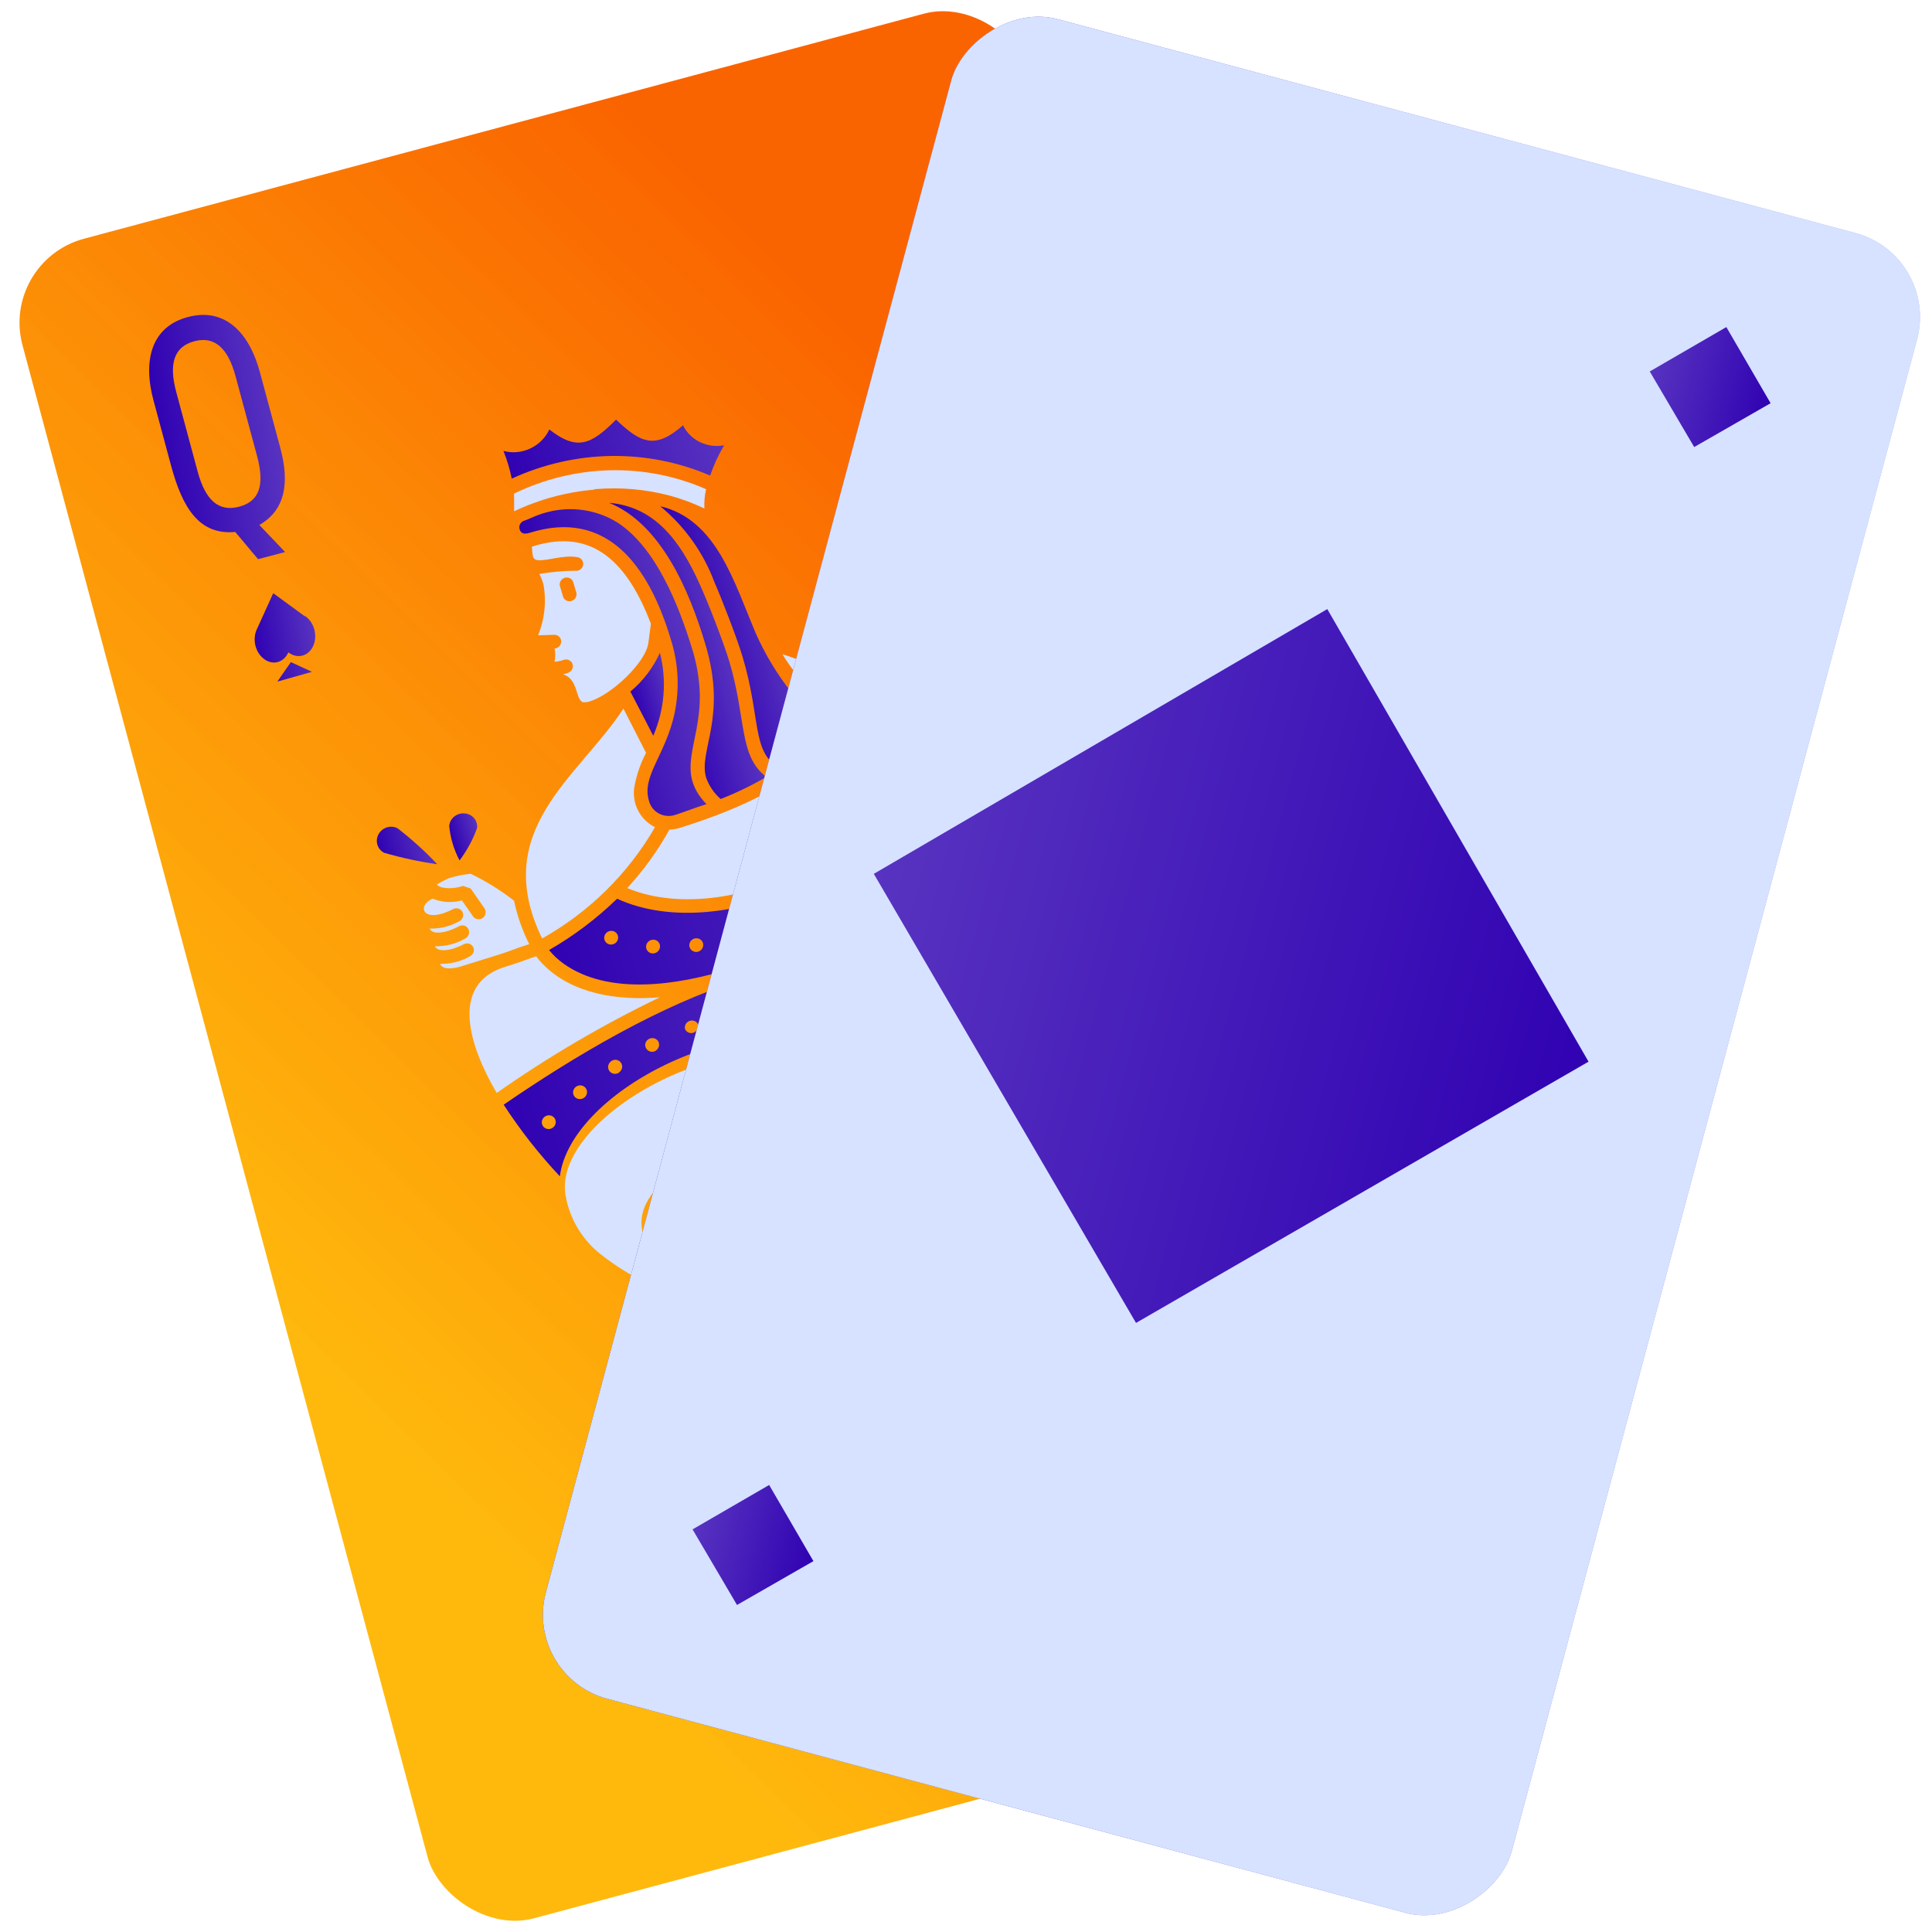 <svg width="80" height="80" viewBox="0 0 80 80" fill="none" xmlns="http://www.w3.org/2000/svg">
<g clip-path="url(#clip0_826_1660)">
<rect y="10.817" width="43.2" height="72" rx="3.6" transform="rotate(-15 0 10.817)" fill="url(#paint0_linear_826_1660)"/>
<path d="M9.739 22.027C8.268 22.163 7.566 21.066 7.087 19.293L6.357 16.584C5.905 14.906 6.275 13.525 7.783 13.127C9.291 12.729 10.308 13.728 10.764 15.418L11.606 18.543C12.002 20.013 11.805 21.125 10.739 21.738L11.806 22.858L10.689 23.154C10.361 22.778 10.06 22.398 9.739 22.027ZM10.642 18.873L9.755 15.583C9.437 14.398 8.875 13.912 8.053 14.128C7.232 14.346 6.97 15.018 7.298 16.234L8.186 19.53C8.505 20.715 9.056 21.205 9.901 20.982C10.743 20.759 10.97 20.089 10.642 18.873Z" fill="url(#paint1_linear_826_1660)"/>
<path d="M10.628 26.073C10.583 26.173 10.555 26.286 10.547 26.403C10.535 26.575 10.566 26.751 10.636 26.91C10.707 27.068 10.813 27.202 10.942 27.294C11.028 27.358 11.122 27.401 11.219 27.421C11.316 27.441 11.414 27.438 11.508 27.412C11.601 27.385 11.687 27.336 11.762 27.268C11.836 27.199 11.897 27.112 11.941 27.012C12.028 27.08 12.123 27.126 12.222 27.149C12.321 27.173 12.422 27.172 12.518 27.148C12.613 27.123 12.703 27.076 12.78 27.007C12.857 26.939 12.921 26.852 12.967 26.751C13.014 26.649 13.042 26.537 13.05 26.419C13.058 26.301 13.046 26.18 13.015 26.064C12.983 25.948 12.933 25.839 12.867 25.744C12.802 25.648 12.721 25.568 12.631 25.509L12.614 25.513L11.314 24.564L10.628 26.073Z" fill="url(#paint2_linear_826_1660)"/>
<path d="M12.919 27.819L11.484 28.224L12.044 27.416L12.919 27.819Z" fill="url(#paint3_linear_826_1660)"/>
<path d="M50.624 57.973C52.095 57.837 52.797 58.934 53.275 60.707L54.005 63.416C54.458 65.094 54.087 66.475 52.579 66.873C51.071 67.272 50.054 66.272 49.599 64.582L48.757 61.457C48.361 59.987 48.557 58.875 49.624 58.262L48.556 57.142L49.673 56.846C50.002 57.222 50.303 57.602 50.624 57.973ZM49.721 61.127L50.608 64.417C50.926 65.602 51.488 66.088 52.309 65.872C53.131 65.654 53.393 64.982 53.065 63.766L52.176 60.47C51.857 59.286 51.306 58.795 50.462 59.019C49.62 59.241 49.392 59.911 49.721 61.127Z" fill="url(#paint4_linear_826_1660)"/>
<path d="M49.734 53.927C49.78 53.826 49.807 53.714 49.815 53.596C49.827 53.424 49.796 53.248 49.726 53.09C49.656 52.931 49.55 52.797 49.421 52.705C49.335 52.641 49.24 52.598 49.143 52.578C49.046 52.558 48.948 52.561 48.855 52.588C48.762 52.614 48.675 52.663 48.601 52.731C48.526 52.8 48.465 52.887 48.421 52.987C48.335 52.92 48.239 52.873 48.14 52.85C48.041 52.827 47.941 52.827 47.845 52.852C47.749 52.876 47.66 52.924 47.583 52.992C47.505 53.06 47.442 53.147 47.395 53.249C47.349 53.35 47.321 53.463 47.312 53.581C47.304 53.699 47.316 53.819 47.347 53.935C47.379 54.051 47.429 54.16 47.495 54.255C47.561 54.351 47.641 54.431 47.731 54.491L47.748 54.486L49.049 55.436L49.734 53.927Z" fill="url(#paint5_linear_826_1660)"/>
<path d="M47.443 52.181L48.879 51.775L48.318 52.583L47.443 52.181Z" fill="url(#paint6_linear_826_1660)"/>
<path d="M45.313 46.147C45.236 46.278 45.111 46.376 44.965 46.422C44.819 46.467 44.662 46.457 44.526 46.392C43.943 45.926 43.394 45.42 42.884 44.877C43.633 44.984 44.373 45.141 45.098 45.349C45.234 45.425 45.333 45.551 45.373 45.701C45.413 45.85 45.392 46.01 45.313 46.147Z" fill="url(#paint7_linear_826_1660)"/>
<path d="M42.348 46.49C42.34 46.605 42.298 46.715 42.225 46.806C42.153 46.897 42.054 46.964 41.942 46.999C41.831 47.034 41.712 47.034 41.602 47C41.492 46.966 41.396 46.899 41.327 46.808C41.231 46.689 41.186 46.537 41.2 46.383C41.372 45.908 41.618 45.461 41.93 45.059C42.142 45.511 42.283 45.993 42.348 46.49Z" fill="url(#paint8_linear_826_1660)"/>
<path d="M19.755 34.287C19.583 34.767 19.338 35.219 19.029 35.628C18.795 35.185 18.649 34.701 18.601 34.2C18.608 34.125 18.63 34.052 18.666 33.986C18.701 33.919 18.75 33.859 18.81 33.811C18.869 33.763 18.937 33.727 19.01 33.705C19.084 33.683 19.16 33.675 19.235 33.683C19.311 33.687 19.385 33.706 19.452 33.739C19.52 33.771 19.579 33.817 19.628 33.874C19.677 33.93 19.713 33.996 19.735 34.067C19.756 34.138 19.763 34.213 19.755 34.287Z" fill="url(#paint9_linear_826_1660)"/>
<path d="M18.108 35.787C17.363 35.679 16.627 35.521 15.906 35.312C15.771 35.243 15.67 35.123 15.627 34.978C15.584 34.834 15.601 34.677 15.675 34.542C15.748 34.408 15.873 34.306 16.02 34.26C16.168 34.214 16.327 34.227 16.462 34.297C17.05 34.751 17.6 35.249 18.108 35.787Z" fill="url(#paint10_linear_826_1660)"/>
<path d="M21.914 39.096C21.301 39.287 21.267 39.333 20.72 39.509L19.091 40.016C18.804 40.106 18.321 40.181 18.222 39.91C18.653 39.922 19.082 39.815 19.459 39.6C19.527 39.564 19.58 39.504 19.605 39.433C19.63 39.361 19.626 39.283 19.593 39.215C19.576 39.182 19.552 39.153 19.523 39.129C19.494 39.105 19.461 39.087 19.424 39.076C19.388 39.065 19.35 39.062 19.311 39.066C19.273 39.07 19.236 39.081 19.202 39.099C19.063 39.171 18.918 39.231 18.77 39.28C18.52 39.358 18.108 39.411 18.009 39.181C18.449 39.195 18.885 39.083 19.267 38.859C19.335 38.822 19.386 38.761 19.41 38.688C19.433 38.616 19.428 38.538 19.394 38.471C19.377 38.437 19.354 38.408 19.326 38.384C19.297 38.36 19.264 38.342 19.228 38.331C19.192 38.32 19.154 38.316 19.116 38.32C19.078 38.324 19.042 38.335 19.008 38.353C18.862 38.433 18.709 38.498 18.55 38.548C18.295 38.627 17.892 38.689 17.79 38.448C18.227 38.464 18.662 38.354 19.043 38.133C19.104 38.094 19.149 38.035 19.169 37.966C19.189 37.897 19.182 37.824 19.15 37.761C19.118 37.699 19.062 37.65 18.995 37.627C18.928 37.603 18.853 37.605 18.786 37.632C17.48 38.306 17.246 37.485 17.918 37.212C18.298 37.37 18.724 37.395 19.126 37.282L19.587 37.946C19.63 38.007 19.696 38.049 19.771 38.061C19.846 38.074 19.923 38.056 19.987 38.013C20.047 37.968 20.089 37.902 20.104 37.828C20.118 37.755 20.104 37.68 20.064 37.617L19.49 36.792L19.172 36.682C18.905 36.776 18.62 36.801 18.344 36.754C18.273 36.741 18.204 36.715 18.143 36.677C18.143 36.677 18.095 36.634 18.097 36.622C18.099 36.61 18.497 36.393 18.611 36.357C18.898 36.27 19.193 36.211 19.491 36.182C20.128 36.49 20.729 36.863 21.285 37.295C21.417 37.921 21.628 38.526 21.914 39.096Z" fill="#D6E2FF"/>
<path d="M41.58 42.231C41.597 42.264 41.621 42.294 41.65 42.317C41.679 42.341 41.712 42.359 41.749 42.37C41.785 42.381 41.824 42.384 41.862 42.38C41.9 42.376 41.937 42.365 41.971 42.347C42.282 42.148 42.654 42.065 43.017 42.114C43.055 42.122 43.09 42.139 43.119 42.163C43.148 42.187 43.17 42.218 43.184 42.254C42.747 42.239 42.312 42.349 41.931 42.569C41.868 42.607 41.821 42.667 41.801 42.737C41.781 42.807 41.788 42.881 41.822 42.944C41.855 43.008 41.912 43.056 41.981 43.079C42.05 43.102 42.126 43.098 42.193 43.067C43.503 42.386 43.719 43.225 43.06 43.483C42.679 43.328 42.254 43.305 41.853 43.417L41.392 42.754C41.35 42.692 41.283 42.651 41.208 42.638C41.133 42.626 41.056 42.643 40.992 42.687C40.961 42.708 40.933 42.735 40.912 42.766C40.891 42.798 40.876 42.833 40.869 42.87C40.862 42.907 40.862 42.945 40.87 42.981C40.878 43.018 40.893 43.052 40.915 43.082L41.484 43.91L41.807 44.018C42.071 43.925 42.354 43.898 42.628 43.942C42.7 43.956 42.769 43.984 42.83 44.024C42.83 44.024 42.877 44.062 42.848 44.083C42.8 44.137 42.739 44.18 42.672 44.207C42.286 44.371 41.878 44.474 41.463 44.514C40.809 44.203 40.19 43.826 39.618 43.388C39.49 42.763 39.283 42.158 39.001 41.589C39.609 41.399 39.668 41.34 40.195 41.176L41.824 40.668C42.04 40.585 42.275 40.569 42.498 40.621C42.541 40.631 42.581 40.651 42.614 40.679C42.647 40.707 42.673 40.742 42.689 40.782C42.258 40.768 41.829 40.875 41.452 41.092C41.391 41.13 41.346 41.19 41.326 41.259C41.306 41.328 41.313 41.401 41.345 41.463C41.377 41.526 41.433 41.574 41.5 41.598C41.567 41.622 41.642 41.62 41.709 41.592C42.017 41.402 42.38 41.324 42.735 41.371C42.773 41.379 42.807 41.396 42.837 41.421C42.866 41.445 42.888 41.476 42.902 41.511C42.463 41.497 42.026 41.608 41.645 41.833C41.583 41.879 41.541 41.946 41.529 42.021C41.517 42.095 41.535 42.171 41.58 42.231Z" fill="#D6E2FF"/>
<path d="M34.846 52.044C34.324 52.485 33.908 53.035 33.631 53.653C33.336 52.518 33.43 51.309 33.899 50.214L34.846 52.044Z" fill="url(#paint11_linear_826_1660)"/>
<path d="M27.325 27.03C27.618 28.165 27.521 29.373 27.05 30.466L26.103 28.636C26.629 28.198 27.047 27.648 27.325 27.03Z" fill="url(#paint12_linear_826_1660)"/>
<path d="M40.087 62.017C39.72 61.915 39.325 61.95 38.976 62.113C38.626 62.276 38.346 62.558 38.186 62.905C37.043 62.001 36.456 62.282 35.423 63.313C34.397 62.326 33.794 62.078 32.652 63.079C32.505 62.776 32.261 62.532 31.956 62.381C31.652 62.231 31.304 62.183 30.965 62.245C31.205 61.848 31.401 61.426 31.55 60.989C32.836 61.545 34.234 61.821 35.651 61.799C37.067 61.777 38.47 61.458 39.765 60.863C39.839 61.256 39.947 61.642 40.087 62.017Z" fill="url(#paint13_linear_826_1660)"/>
<path d="M29.985 18.438C29.748 18.836 29.554 19.257 29.405 19.693C28.119 19.136 26.721 18.86 25.304 18.881C23.888 18.903 22.485 19.223 21.191 19.819C21.111 19.427 20.996 19.043 20.847 18.672C21.214 18.771 21.608 18.735 21.956 18.572C22.305 18.409 22.586 18.13 22.747 17.784C23.903 18.689 24.488 18.403 25.51 17.376C26.543 18.366 27.144 18.609 28.282 17.61C28.432 17.913 28.679 18.158 28.986 18.307C29.293 18.457 29.644 18.503 29.985 18.438Z" fill="url(#paint14_linear_826_1660)"/>
<path d="M39.431 58.743C39.454 58.811 39.45 58.885 39.42 58.951C39.391 59.017 39.338 59.07 39.271 59.101C39.114 59.15 38.771 59.315 38.663 59.348C38.12 59.553 37.538 59.63 36.966 59.573C36.393 59.517 35.845 59.328 35.365 59.023C33.783 57.983 32.853 55.637 32.3 53.852C31.198 50.277 33.355 49.094 31.694 47.376C32.134 47.239 32.653 47.031 32.946 46.94C33.652 46.72 34.253 47.218 34.115 48.184C34.019 48.852 33.302 49.79 33.009 51.147C32.799 52.174 32.857 53.231 33.176 54.218C35.066 60.521 38.839 58.55 39.23 58.568C39.278 58.574 39.323 58.593 39.358 58.625C39.394 58.656 39.42 58.697 39.431 58.743Z" fill="url(#paint15_linear_826_1660)"/>
<path d="M35.725 59.863C33.811 59.699 32.772 58.234 31.994 56.531C31.665 55.81 30.983 54.071 30.746 53.28C30.021 50.864 30.364 49.393 29.226 48.528C29.833 48.18 30.464 47.877 31.115 47.62C31.386 47.858 31.593 48.158 31.716 48.496C32.047 49.6 30.815 51.035 31.754 54.046C32.431 56.227 33.578 58.982 35.725 59.863Z" fill="url(#paint16_linear_826_1660)"/>
<path d="M33.596 59.673C31.268 59.115 30.554 56.557 29.645 54.419C29.254 53.524 28.745 52.685 28.131 51.924C27.773 51.496 27.558 50.967 27.516 50.408C27.564 49.755 28.176 49.222 28.721 48.843C29.839 49.522 29.449 50.892 30.215 53.446C30.453 54.243 31.093 55.861 31.368 56.501C31.819 57.735 32.586 58.827 33.596 59.673Z" fill="url(#paint17_linear_826_1660)"/>
<path d="M33.451 30.248C33.408 30.894 32.79 31.429 32.239 31.787C31.119 31.102 31.511 29.737 30.745 27.183C30.503 26.376 29.869 24.757 29.59 24.124C29.133 22.891 28.358 21.803 27.342 20.963C29.669 21.515 30.384 24.079 31.293 26.218C31.688 27.11 32.197 27.949 32.807 28.713C33.183 29.14 33.409 29.678 33.451 30.248Z" fill="url(#paint18_linear_826_1660)"/>
<path d="M31.729 32.172C31.125 32.525 30.494 32.83 29.842 33.085C29.57 32.848 29.364 32.547 29.241 32.209C28.903 31.084 30.136 29.73 29.201 26.654C28.542 24.456 27.378 21.701 25.226 20.821C27.145 20.984 28.182 22.443 28.956 24.152C29.289 24.867 29.965 26.608 30.204 27.404C30.918 29.823 30.585 31.286 31.729 32.172Z" fill="url(#paint19_linear_826_1660)"/>
<path d="M28.978 28.739C29.013 30.835 27.932 31.921 29.253 33.298C28.808 33.437 28.297 33.636 28.004 33.727C27.89 33.772 27.768 33.791 27.647 33.786C27.525 33.78 27.407 33.749 27.299 33.694C27.192 33.64 27.099 33.563 27.024 33.47C26.95 33.376 26.898 33.268 26.87 33.152C26.562 32.127 27.56 31.276 27.936 29.522C28.147 28.497 28.09 27.441 27.771 26.456C26.839 23.35 25.089 21.079 21.94 22.06C21.873 22.084 21.802 22.096 21.731 22.096C21.681 22.094 21.634 22.076 21.595 22.045C21.557 22.014 21.531 21.972 21.519 21.924C21.496 21.858 21.499 21.785 21.528 21.72C21.557 21.655 21.61 21.602 21.675 21.573C21.838 21.523 22.175 21.36 22.284 21.326C22.828 21.122 23.41 21.045 23.983 21.101C24.557 21.157 25.106 21.345 25.587 21.649C27.164 22.691 28.092 25.032 28.646 26.822C28.845 27.441 28.957 28.086 28.978 28.739Z" fill="url(#paint20_linear_826_1660)"/>
<path d="M37.766 31.969C37.316 35.558 30.012 39.256 25.553 37.214C24.707 38.036 23.76 38.751 22.735 39.34C22.911 39.556 23.117 39.748 23.346 39.91C25.201 41.225 28.043 40.804 30.253 40.115C33.608 39.07 37.179 36.942 40.094 34.942C39.409 33.884 38.63 32.889 37.766 31.969ZM25.388 39.099C25.315 39.122 25.236 39.116 25.169 39.081C25.102 39.047 25.052 38.987 25.03 38.915C25.014 38.861 25.015 38.804 25.032 38.75C25.049 38.696 25.082 38.648 25.126 38.611C25.171 38.575 25.225 38.553 25.281 38.546C25.338 38.54 25.395 38.55 25.445 38.576C25.495 38.602 25.536 38.642 25.563 38.691C25.589 38.74 25.6 38.797 25.594 38.853C25.588 38.909 25.565 38.962 25.529 39.006C25.492 39.05 25.443 39.083 25.388 39.099ZM27.329 39.215C27.323 39.271 27.301 39.325 27.265 39.37C27.229 39.414 27.18 39.447 27.126 39.465C27.071 39.483 27.013 39.484 26.958 39.469C26.903 39.454 26.854 39.423 26.818 39.38C26.782 39.338 26.76 39.285 26.754 39.229C26.749 39.173 26.76 39.116 26.787 39.066C26.814 39.016 26.856 38.974 26.907 38.947C26.957 38.919 27.015 38.907 27.072 38.912C27.109 38.914 27.146 38.924 27.179 38.941C27.213 38.957 27.242 38.98 27.266 39.008C27.29 39.037 27.308 39.069 27.319 39.105C27.33 39.141 27.333 39.178 27.329 39.215ZM28.862 39.417C28.785 39.425 28.709 39.404 28.649 39.357C28.59 39.31 28.552 39.242 28.543 39.167C28.538 39.112 28.55 39.056 28.577 39.006C28.604 38.956 28.645 38.914 28.695 38.887C28.746 38.86 28.803 38.847 28.859 38.852C28.916 38.856 28.97 38.876 29.014 38.911C29.058 38.945 29.09 38.992 29.107 39.045C29.123 39.099 29.124 39.156 29.107 39.21C29.091 39.264 29.059 39.312 29.015 39.349C28.972 39.386 28.918 39.41 28.862 39.417ZM30.657 39.049C30.584 39.069 30.506 39.06 30.441 39.023C30.376 38.987 30.328 38.927 30.308 38.856C30.292 38.782 30.305 38.704 30.345 38.638C30.384 38.571 30.448 38.522 30.522 38.499C30.561 38.481 30.603 38.471 30.645 38.471C30.688 38.47 30.73 38.479 30.768 38.497C30.806 38.514 30.84 38.54 30.866 38.572C30.893 38.604 30.912 38.642 30.922 38.682C30.932 38.723 30.933 38.765 30.924 38.806C30.915 38.847 30.897 38.887 30.872 38.921C30.846 38.955 30.813 38.983 30.776 39.003C30.738 39.024 30.696 39.036 30.654 39.038L30.657 39.049ZM32.401 38.471C32.348 38.492 32.29 38.497 32.235 38.485C32.18 38.474 32.129 38.447 32.09 38.407C32.051 38.367 32.025 38.317 32.016 38.262C32.006 38.208 32.013 38.151 32.036 38.099C32.058 38.047 32.096 38.003 32.144 37.972C32.191 37.94 32.247 37.923 32.304 37.923C32.361 37.922 32.416 37.938 32.463 37.969C32.51 37.999 32.546 38.043 32.567 38.094C32.595 38.164 32.593 38.244 32.562 38.314C32.531 38.385 32.473 38.441 32.401 38.471ZM34.058 37.682C34.025 37.701 33.988 37.713 33.95 37.718C33.911 37.722 33.873 37.72 33.836 37.71C33.799 37.7 33.765 37.682 33.736 37.659C33.706 37.636 33.682 37.606 33.664 37.574C33.646 37.54 33.635 37.504 33.632 37.467C33.629 37.429 33.633 37.391 33.645 37.355C33.657 37.318 33.676 37.285 33.701 37.255C33.726 37.226 33.756 37.202 33.791 37.184C33.859 37.15 33.937 37.142 34.01 37.162C34.083 37.183 34.144 37.231 34.18 37.295C34.216 37.361 34.223 37.439 34.2 37.511C34.177 37.584 34.126 37.645 34.058 37.682ZM35.631 36.75C35.599 36.772 35.563 36.787 35.526 36.795C35.488 36.803 35.449 36.803 35.411 36.796C35.374 36.788 35.338 36.774 35.307 36.753C35.275 36.732 35.249 36.704 35.228 36.673C35.198 36.626 35.183 36.571 35.184 36.515C35.186 36.459 35.204 36.405 35.237 36.358C35.27 36.312 35.315 36.276 35.368 36.254C35.421 36.233 35.479 36.227 35.535 36.238C35.59 36.248 35.641 36.275 35.68 36.314C35.72 36.353 35.746 36.404 35.757 36.458C35.767 36.513 35.761 36.57 35.738 36.622C35.716 36.674 35.679 36.719 35.631 36.75ZM37.092 35.68C37.032 35.723 36.958 35.742 36.886 35.733C36.813 35.725 36.747 35.69 36.701 35.635C36.655 35.58 36.633 35.509 36.638 35.437C36.643 35.365 36.676 35.297 36.73 35.247C36.759 35.22 36.793 35.199 36.831 35.185C36.868 35.172 36.908 35.165 36.947 35.167C36.986 35.169 37.025 35.179 37.06 35.197C37.095 35.214 37.126 35.238 37.151 35.268C37.175 35.297 37.194 35.332 37.204 35.369C37.215 35.407 37.217 35.446 37.212 35.484C37.206 35.523 37.193 35.56 37.172 35.594C37.151 35.628 37.124 35.657 37.092 35.68ZM38.289 34.488C38.235 34.505 38.176 34.506 38.122 34.49C38.068 34.475 38.019 34.444 37.984 34.401C37.948 34.358 37.926 34.305 37.921 34.249C37.916 34.193 37.928 34.137 37.955 34.087C37.982 34.037 38.024 33.996 38.075 33.969C38.125 33.941 38.182 33.929 38.239 33.934C38.296 33.939 38.35 33.96 38.393 33.995C38.437 34.03 38.469 34.078 38.485 34.131C38.506 34.2 38.499 34.275 38.466 34.341C38.432 34.406 38.375 34.457 38.306 34.483L38.289 34.488Z" fill="url(#paint21_linear_826_1660)"/>
<path d="M37.604 40.775C35.749 39.46 32.907 39.881 30.697 40.569C27.347 41.613 23.765 43.745 20.856 45.743C21.541 46.798 22.32 47.791 23.183 48.71C23.632 45.122 30.943 41.428 35.403 43.469C36.247 42.645 37.194 41.929 38.218 41.338C38.041 41.124 37.834 40.934 37.604 40.775ZM22.805 46.738C22.75 46.755 22.692 46.756 22.637 46.74C22.583 46.725 22.535 46.693 22.499 46.65C22.463 46.607 22.441 46.555 22.436 46.499C22.431 46.443 22.443 46.386 22.471 46.337C22.498 46.287 22.54 46.245 22.59 46.218C22.641 46.191 22.698 46.179 22.755 46.184C22.811 46.189 22.865 46.21 22.909 46.245C22.953 46.28 22.985 46.327 23.001 46.381C23.022 46.453 23.014 46.531 22.977 46.598C22.94 46.664 22.878 46.715 22.805 46.738ZM24.198 45.445C24.154 45.481 24.099 45.503 24.042 45.51C23.985 45.516 23.928 45.505 23.878 45.479C23.828 45.453 23.787 45.412 23.761 45.363C23.735 45.313 23.724 45.257 23.731 45.201C23.738 45.145 23.761 45.091 23.798 45.047C23.835 45.004 23.885 44.972 23.94 44.955C23.995 44.939 24.053 44.939 24.108 44.955C24.162 44.971 24.21 45.003 24.245 45.047C24.292 45.104 24.314 45.177 24.306 45.251C24.298 45.325 24.262 45.394 24.204 45.443L24.198 45.445ZM25.63 44.418C25.597 44.439 25.561 44.453 25.523 44.46C25.485 44.468 25.446 44.467 25.408 44.459C25.37 44.452 25.335 44.437 25.303 44.416C25.272 44.394 25.245 44.367 25.225 44.335C25.204 44.303 25.191 44.268 25.184 44.23C25.178 44.193 25.179 44.155 25.188 44.118C25.197 44.08 25.213 44.045 25.235 44.014C25.257 43.982 25.286 43.955 25.319 43.934C25.35 43.913 25.385 43.898 25.422 43.89C25.459 43.882 25.497 43.882 25.534 43.889C25.571 43.896 25.606 43.91 25.637 43.93C25.668 43.951 25.695 43.977 25.715 44.008C25.736 44.039 25.75 44.074 25.758 44.111C25.765 44.147 25.765 44.185 25.757 44.222C25.75 44.259 25.734 44.294 25.713 44.326C25.692 44.357 25.664 44.385 25.632 44.406L25.63 44.418ZM27.141 43.518C27.107 43.536 27.07 43.547 27.032 43.551C26.994 43.555 26.955 43.552 26.919 43.541C26.882 43.53 26.849 43.512 26.82 43.488C26.791 43.464 26.767 43.435 26.75 43.401C26.732 43.369 26.72 43.334 26.717 43.297C26.713 43.26 26.717 43.222 26.729 43.187C26.74 43.151 26.759 43.118 26.784 43.089C26.808 43.061 26.839 43.037 26.873 43.02C26.941 42.984 27.02 42.975 27.093 42.996C27.166 43.017 27.227 43.066 27.262 43.131C27.293 43.193 27.3 43.264 27.282 43.331C27.264 43.399 27.223 43.458 27.165 43.499L27.141 43.518ZM28.735 42.754C28.7 42.769 28.662 42.777 28.624 42.777C28.586 42.778 28.549 42.771 28.514 42.757C28.48 42.742 28.448 42.722 28.422 42.695C28.396 42.669 28.376 42.637 28.363 42.603C28.349 42.538 28.36 42.47 28.392 42.41C28.424 42.351 28.477 42.304 28.54 42.279C28.603 42.253 28.673 42.249 28.737 42.269C28.801 42.289 28.856 42.33 28.891 42.386C28.918 42.45 28.919 42.521 28.895 42.587C28.87 42.652 28.822 42.707 28.76 42.74L28.735 42.754ZM30.408 42.198C30.371 42.208 30.333 42.211 30.296 42.206C30.258 42.202 30.222 42.19 30.189 42.171C30.157 42.153 30.128 42.128 30.106 42.099C30.083 42.069 30.067 42.035 30.058 41.999C30.04 41.927 30.053 41.85 30.092 41.784C30.131 41.719 30.194 41.671 30.267 41.65C30.334 41.642 30.4 41.658 30.455 41.694C30.51 41.73 30.551 41.783 30.569 41.846C30.588 41.908 30.584 41.976 30.558 42.037C30.532 42.098 30.486 42.149 30.427 42.181L30.408 42.198ZM32.126 41.849C32.088 41.854 32.05 41.852 32.014 41.843C31.977 41.833 31.943 41.817 31.914 41.794C31.884 41.771 31.86 41.743 31.842 41.71C31.824 41.678 31.813 41.642 31.809 41.605C31.802 41.566 31.802 41.526 31.811 41.488C31.82 41.449 31.836 41.412 31.86 41.38C31.884 41.348 31.914 41.321 31.949 41.3C31.983 41.28 32.022 41.266 32.062 41.261C32.101 41.256 32.142 41.259 32.18 41.27C32.218 41.281 32.253 41.3 32.283 41.326C32.313 41.351 32.337 41.382 32.354 41.418C32.371 41.453 32.38 41.492 32.381 41.531C32.386 41.6 32.365 41.669 32.321 41.725C32.277 41.781 32.214 41.818 32.145 41.831L32.126 41.849ZM34.168 41.532C34.163 41.588 34.141 41.642 34.105 41.686C34.069 41.731 34.02 41.764 33.965 41.782C33.911 41.799 33.852 41.801 33.797 41.786C33.743 41.771 33.694 41.74 33.658 41.697C33.621 41.654 33.599 41.602 33.594 41.546C33.588 41.49 33.6 41.433 33.627 41.383C33.654 41.333 33.696 41.291 33.746 41.264C33.797 41.236 33.854 41.224 33.911 41.229C33.949 41.228 33.987 41.235 34.022 41.249C34.057 41.263 34.088 41.284 34.114 41.31C34.141 41.337 34.161 41.368 34.174 41.403C34.188 41.438 34.194 41.475 34.192 41.513L34.168 41.532ZM35.704 42.139C35.668 42.151 35.63 42.156 35.593 42.153C35.555 42.151 35.519 42.141 35.486 42.124C35.453 42.107 35.423 42.084 35.4 42.056C35.376 42.028 35.358 41.995 35.347 41.96C35.328 41.923 35.316 41.882 35.315 41.84C35.313 41.798 35.321 41.756 35.337 41.717C35.354 41.678 35.379 41.643 35.411 41.614C35.443 41.585 35.481 41.564 35.522 41.551C35.563 41.538 35.606 41.535 35.648 41.54C35.69 41.546 35.73 41.56 35.766 41.583C35.801 41.606 35.83 41.637 35.852 41.673C35.874 41.709 35.887 41.749 35.89 41.791C35.907 41.855 35.9 41.923 35.87 41.983C35.841 42.044 35.79 42.092 35.728 42.12L35.704 42.139Z" fill="url(#paint22_linear_826_1660)"/>
<path d="M38.684 57.496C38.312 57.444 37.62 57.729 37.032 57.61C36.992 57.606 36.954 57.594 36.92 57.574C36.886 57.554 36.856 57.528 36.833 57.496C36.81 57.464 36.794 57.428 36.786 57.389C36.778 57.351 36.779 57.311 36.788 57.272C36.796 57.234 36.813 57.197 36.837 57.165C36.86 57.132 36.89 57.105 36.925 57.085C36.96 57.064 36.998 57.051 37.038 57.046C37.078 57.041 37.118 57.044 37.156 57.055C37.645 57.045 38.134 57 38.618 56.919C38.554 56.785 38.498 56.647 38.452 56.506C38.319 55.797 38.395 55.06 38.67 54.383L38.011 54.402C37.933 54.405 37.858 54.377 37.803 54.325C37.747 54.272 37.715 54.2 37.714 54.123C37.715 54.049 37.745 53.978 37.797 53.924C37.849 53.87 37.92 53.837 37.995 53.832C37.944 53.645 37.94 53.447 37.982 53.256C37.853 53.271 37.726 53.297 37.602 53.334C37.566 53.347 37.528 53.353 37.49 53.352C37.453 53.35 37.416 53.341 37.382 53.325C37.348 53.309 37.318 53.286 37.294 53.258C37.27 53.23 37.252 53.197 37.241 53.161C37.229 53.127 37.225 53.09 37.227 53.053C37.23 53.016 37.24 52.979 37.257 52.946C37.274 52.912 37.298 52.882 37.327 52.858C37.355 52.833 37.389 52.814 37.425 52.802C37.49 52.776 37.557 52.755 37.626 52.74C37.173 52.596 37.115 52.127 36.996 51.827C36.971 51.736 36.92 51.655 36.849 51.594C36.735 51.57 36.616 51.581 36.508 51.625C35.628 51.899 34.192 53.229 34.096 54.054L33.995 54.829C34.9 57.27 36.341 58.83 38.885 58.026L38.917 58.016C38.915 57.887 38.903 57.759 38.879 57.633C38.865 57.593 38.839 57.559 38.804 57.534C38.769 57.51 38.727 57.497 38.684 57.496ZM37.278 55.797C37.352 55.775 37.431 55.781 37.498 55.816C37.565 55.85 37.615 55.91 37.636 55.982C37.678 56.12 37.719 56.258 37.762 56.401C37.784 56.473 37.775 56.551 37.738 56.618C37.702 56.685 37.64 56.736 37.566 56.759C37.53 56.77 37.493 56.775 37.455 56.773C37.418 56.77 37.381 56.76 37.348 56.744C37.315 56.727 37.285 56.704 37.262 56.676C37.238 56.647 37.22 56.615 37.21 56.579L37.082 56.155C37.071 56.119 37.067 56.081 37.071 56.044C37.074 56.007 37.086 55.97 37.104 55.937C37.122 55.903 37.147 55.874 37.177 55.85C37.207 55.826 37.241 55.808 37.278 55.797Z" fill="#D6E2FF"/>
<path d="M22.057 22.627L22.024 22.637C22.03 22.767 22.043 22.897 22.064 23.025C22.073 23.073 22.098 23.115 22.135 23.146C22.172 23.176 22.22 23.193 22.269 23.194C22.639 23.241 23.327 22.962 23.924 23.073C23.999 23.09 24.063 23.134 24.104 23.197C24.145 23.26 24.159 23.336 24.145 23.41C24.126 23.483 24.081 23.547 24.017 23.589C23.953 23.63 23.876 23.646 23.802 23.633C23.31 23.639 22.819 23.683 22.333 23.766C22.401 23.9 22.456 24.04 22.5 24.184C22.632 24.893 22.557 25.629 22.282 26.307L22.947 26.286C23.023 26.284 23.097 26.311 23.151 26.363C23.206 26.415 23.237 26.486 23.237 26.561C23.237 26.634 23.209 26.706 23.158 26.76C23.107 26.815 23.038 26.849 22.963 26.856C23.001 27.035 23 27.221 22.961 27.402C23.092 27.394 23.222 27.367 23.347 27.323C23.383 27.311 23.421 27.305 23.459 27.308C23.497 27.31 23.533 27.32 23.567 27.337C23.6 27.353 23.63 27.376 23.655 27.404C23.679 27.432 23.697 27.465 23.709 27.5C23.73 27.572 23.723 27.649 23.687 27.716C23.652 27.783 23.592 27.835 23.52 27.861L23.319 27.923C23.772 28.067 23.835 28.535 23.949 28.836C23.976 28.926 24.029 29.006 24.102 29.067C24.215 29.09 24.334 29.079 24.443 29.036C25.322 28.762 26.756 27.427 26.849 26.609L26.953 25.827C26.023 23.4 24.61 21.814 22.057 22.627ZM23.671 24.882C23.636 24.894 23.598 24.898 23.56 24.896C23.523 24.893 23.486 24.883 23.453 24.867C23.42 24.85 23.391 24.827 23.367 24.799C23.343 24.77 23.326 24.738 23.315 24.702L23.189 24.283C23.178 24.248 23.174 24.211 23.177 24.174C23.181 24.137 23.192 24.101 23.209 24.068C23.227 24.035 23.251 24.005 23.28 23.981C23.31 23.957 23.343 23.939 23.379 23.927C23.415 23.916 23.453 23.911 23.491 23.913C23.528 23.916 23.564 23.926 23.598 23.942C23.631 23.959 23.66 23.982 23.684 24.011C23.708 24.039 23.725 24.071 23.736 24.107C23.779 24.25 23.82 24.388 23.86 24.521C23.872 24.556 23.876 24.594 23.872 24.631C23.869 24.668 23.858 24.704 23.841 24.738C23.823 24.771 23.799 24.802 23.77 24.826C23.741 24.851 23.708 24.87 23.671 24.882Z" fill="#D6E2FF"/>
<path d="M39.686 59.529C39.682 60.111 39.682 60.111 39.693 60.265C38.443 60.871 37.078 61.201 35.697 61.229C34.316 61.258 32.952 60.986 31.704 60.431C31.758 60.167 31.781 59.899 31.773 59.632C32.237 59.854 32.722 60.033 33.222 60.167C34.211 60.425 35.241 60.513 36.268 60.426C36.295 60.423 36.321 60.415 36.344 60.402C37.498 60.315 38.631 60.019 39.686 59.529Z" fill="#D6E2FF"/>
<path d="M29.237 20.257C29.177 20.52 29.154 20.789 29.168 21.056C28.701 20.832 28.214 20.652 27.712 20.517C26.723 20.258 25.692 20.169 24.664 20.253C24.635 20.254 24.607 20.262 24.583 20.278C23.443 20.375 22.326 20.677 21.288 21.171C21.29 20.7 21.292 20.589 21.283 20.441C22.527 19.836 23.885 19.505 25.259 19.473C26.634 19.441 27.992 19.709 29.237 20.257Z" fill="#D6E2FF"/>
<path d="M27.122 34.252C26.014 36.172 24.397 37.767 22.448 38.86C20.262 34.362 23.97 32.174 25.815 29.341L26.751 31.174C26.535 31.587 26.379 32.026 26.288 32.48C26.207 32.829 26.246 33.191 26.397 33.512C26.547 33.832 26.802 34.092 27.122 34.252Z" fill="#D6E2FF"/>
<path d="M34.628 44.013C33.955 44.75 33.371 45.562 32.889 46.43C32.732 46.435 32.576 46.462 32.426 46.51C30.705 47.046 27.59 48.203 26.779 49.791C26.021 51.223 27.431 52.421 28.212 53.699C26.978 53.311 25.831 52.702 24.829 51.902C24.081 51.296 23.582 50.444 23.419 49.496C22.869 46.317 30.145 42.152 34.628 44.013Z" fill="#D6E2FF"/>
<path d="M35.139 51.338L34.207 49.538C34.425 49.125 34.583 48.685 34.676 48.231C34.765 47.872 34.73 47.497 34.575 47.166C34.421 46.835 34.157 46.567 33.826 46.406C34.935 44.487 36.553 42.895 38.501 41.803C40.688 46.323 36.979 48.506 35.139 51.338Z" fill="#D6E2FF"/>
<path d="M37.182 31.292C37.733 34.453 30.481 38.64 25.973 36.775C26.648 36.038 27.234 35.226 27.718 34.356C27.874 34.35 28.029 34.321 28.179 34.271C29.895 33.736 33.016 32.584 33.828 30.996C34.586 29.564 33.167 28.357 32.395 27.088C33.628 27.475 34.773 28.084 35.772 28.886C36.522 29.49 37.023 30.343 37.182 31.292Z" fill="#D6E2FF"/>
<path d="M40.095 40.625C39.519 40.805 39.492 40.813 38.781 41.075C38.698 40.965 38.609 40.859 38.514 40.758C37.319 39.528 35.431 39.228 33.656 39.368C36.009 38.228 38.269 36.903 40.411 35.406C41.541 37.411 42.327 39.913 40.095 40.625Z" fill="#D6E2FF"/>
<path d="M27.323 41.295C24.967 42.43 22.707 43.755 20.568 45.257C19.415 43.294 18.628 40.77 20.881 40.045C21.456 39.865 21.483 39.857 22.2 39.593C22.279 39.706 22.369 39.813 22.467 39.91C23.658 41.148 25.552 41.446 27.323 41.295Z" fill="#D6E2FF"/>
<g clip-path="url(#clip1_826_1660)">
<rect width="41.4" height="72" rx="3.6" transform="matrix(-0.966 -0.259 -0.259 0.966 80.312 10.584)" fill="url(#paint23_linear_826_1660)"/>
<rect width="41.4" height="72" rx="3.6" transform="matrix(-0.966 -0.259 -0.259 0.966 80.312 10.584)" fill="#D6E2FF"/>
<path d="M36.183 36.184L54.96 25.221L65.778 43.961L47.04 54.779L36.183 36.184Z" fill="url(#paint24_linear_826_1660)"/>
<path d="M28.678 63.328L31.849 61.49L33.682 64.643L30.518 66.458L28.677 63.327L28.678 63.328Z" fill="url(#paint25_linear_826_1660)"/>
<path d="M68.313 15.381L71.484 13.543L73.317 16.696L70.153 18.511L68.312 15.38L68.313 15.381Z" fill="url(#paint26_linear_826_1660)"/>
</g>
</g>
<defs>
<linearGradient id="paint0_linear_826_1660" x1="34.764" y1="25.04" x2="-5.295" y2="48.711" gradientUnits="userSpaceOnUse">
<stop stop-color="#FA6400"/>
<stop offset="1" stop-color="#FFB500" stop-opacity="0.95"/>
</linearGradient>
<linearGradient id="paint1_linear_826_1660" x1="6.65" y1="18.52" x2="11.5" y2="17.715" gradientUnits="userSpaceOnUse">
<stop stop-color="#3002B2"/>
<stop offset="1" stop-color="#5833C0"/>
</linearGradient>
<linearGradient id="paint2_linear_826_1660" x1="10.538" y1="26.523" x2="13.028" y2="26.11" gradientUnits="userSpaceOnUse">
<stop stop-color="#3002B2"/>
<stop offset="1" stop-color="#5833C0"/>
</linearGradient>
<linearGradient id="paint3_linear_826_1660" x1="10.538" y1="26.523" x2="13.028" y2="26.11" gradientUnits="userSpaceOnUse">
<stop stop-color="#3002B2"/>
<stop offset="1" stop-color="#5833C0"/>
</linearGradient>
<linearGradient id="paint4_linear_826_1660" x1="53.713" y1="61.48" x2="48.862" y2="62.285" gradientUnits="userSpaceOnUse">
<stop stop-color="#3002B2"/>
<stop offset="1" stop-color="#5833C0"/>
</linearGradient>
<linearGradient id="paint5_linear_826_1660" x1="49.824" y1="53.476" x2="47.334" y2="53.89" gradientUnits="userSpaceOnUse">
<stop stop-color="#3002B2"/>
<stop offset="1" stop-color="#5833C0"/>
</linearGradient>
<linearGradient id="paint6_linear_826_1660" x1="49.824" y1="53.476" x2="47.334" y2="53.89" gradientUnits="userSpaceOnUse">
<stop stop-color="#3002B2"/>
<stop offset="1" stop-color="#5833C0"/>
</linearGradient>
<linearGradient id="paint7_linear_826_1660" x1="43.185" y1="45.881" x2="45.242" y2="45.264" gradientUnits="userSpaceOnUse">
<stop stop-color="#3002B2"/>
<stop offset="1" stop-color="#5833C0"/>
</linearGradient>
<linearGradient id="paint8_linear_826_1660" x1="41.124" y1="46.282" x2="42.25" y2="45.945" gradientUnits="userSpaceOnUse">
<stop stop-color="#3002B2"/>
<stop offset="1" stop-color="#5833C0"/>
</linearGradient>
<linearGradient id="paint9_linear_826_1660" x1="18.695" y1="34.768" x2="19.842" y2="34.425" gradientUnits="userSpaceOnUse">
<stop stop-color="#3002B2"/>
<stop offset="1" stop-color="#5833C0"/>
</linearGradient>
<linearGradient id="paint10_linear_826_1660" x1="15.763" y1="35.43" x2="17.816" y2="34.814" gradientUnits="userSpaceOnUse">
<stop stop-color="#3002B2"/>
<stop offset="1" stop-color="#5833C0"/>
</linearGradient>
<linearGradient id="paint11_linear_826_1660" x1="33.171" y1="52.12" x2="34.729" y2="51.653" gradientUnits="userSpaceOnUse">
<stop stop-color="#3002B2"/>
<stop offset="1" stop-color="#5833C0"/>
</linearGradient>
<linearGradient id="paint12_linear_826_1660" x1="26.227" y1="29.049" x2="27.79" y2="28.58" gradientUnits="userSpaceOnUse">
<stop stop-color="#3002B2"/>
<stop offset="1" stop-color="#5833C0"/>
</linearGradient>
<linearGradient id="paint13_linear_826_1660" x1="31.217" y1="63.086" x2="39.671" y2="60.55" gradientUnits="userSpaceOnUse">
<stop stop-color="#3002B2"/>
<stop offset="1" stop-color="#5833C0"/>
</linearGradient>
<linearGradient id="paint14_linear_826_1660" x1="21.312" y1="20.224" x2="29.76" y2="17.69" gradientUnits="userSpaceOnUse">
<stop stop-color="#3002B2"/>
<stop offset="1" stop-color="#5833C0"/>
</linearGradient>
<linearGradient id="paint15_linear_826_1660" x1="32.408" y1="54.211" x2="37.605" y2="52.653" gradientUnits="userSpaceOnUse">
<stop stop-color="#3002B2"/>
<stop offset="1" stop-color="#5833C0"/>
</linearGradient>
<linearGradient id="paint16_linear_826_1660" x1="31.016" y1="54.496" x2="33.859" y2="53.644" gradientUnits="userSpaceOnUse">
<stop stop-color="#3002B2"/>
<stop offset="1" stop-color="#5833C0"/>
</linearGradient>
<linearGradient id="paint17_linear_826_1660" x1="28.825" y1="54.99" x2="31.914" y2="54.064" gradientUnits="userSpaceOnUse">
<stop stop-color="#3002B2"/>
<stop offset="1" stop-color="#5833C0"/>
</linearGradient>
<linearGradient id="paint18_linear_826_1660" x1="29.037" y1="26.615" x2="32.146" y2="25.682" gradientUnits="userSpaceOnUse">
<stop stop-color="#3002B2"/>
<stop offset="1" stop-color="#5833C0"/>
</linearGradient>
<linearGradient id="paint19_linear_826_1660" x1="27.106" y1="27.092" x2="29.95" y2="26.239" gradientUnits="userSpaceOnUse">
<stop stop-color="#3002B2"/>
<stop offset="1" stop-color="#5833C0"/>
</linearGradient>
<linearGradient id="paint20_linear_826_1660" x1="23.366" y1="28.084" x2="28.559" y2="26.527" gradientUnits="userSpaceOnUse">
<stop stop-color="#3002B2"/>
<stop offset="1" stop-color="#5833C0"/>
</linearGradient>
<linearGradient id="paint21_linear_826_1660" x1="22.795" y1="39.538" x2="39.931" y2="34.399" gradientUnits="userSpaceOnUse">
<stop stop-color="#3002B2"/>
<stop offset="1" stop-color="#5833C0"/>
</linearGradient>
<linearGradient id="paint22_linear_826_1660" x1="21.074" y1="46.47" x2="38.216" y2="41.328" gradientUnits="userSpaceOnUse">
<stop stop-color="#3002B2"/>
<stop offset="1" stop-color="#5833C0"/>
</linearGradient>
<linearGradient id="paint23_linear_826_1660" x1="44.359" y1="72" x2="-37.466" y2="47.585" gradientUnits="userSpaceOnUse">
<stop stop-color="#381CC3"/>
<stop offset="1" stop-color="#D6E2FF"/>
</linearGradient>
<linearGradient id="paint24_linear_826_1660" x1="65.775" y1="43.972" x2="36.218" y2="36.052" gradientUnits="userSpaceOnUse">
<stop stop-color="#3002B2"/>
<stop offset="1" stop-color="#5833C0"/>
</linearGradient>
<linearGradient id="paint25_linear_826_1660" x1="33.681" y1="64.645" x2="28.683" y2="63.306" gradientUnits="userSpaceOnUse">
<stop stop-color="#3002B2"/>
<stop offset="1" stop-color="#5833C0"/>
</linearGradient>
<linearGradient id="paint26_linear_826_1660" x1="73.316" y1="16.698" x2="68.318" y2="15.359" gradientUnits="userSpaceOnUse">
<stop stop-color="#3002B2"/>
<stop offset="1" stop-color="#5833C0"/>
</linearGradient>
<clipPath id="clip0_826_1660">
<rect width="80" height="80" fill="white"/>
</clipPath>
<clipPath id="clip1_826_1660">
<rect width="72" height="72" fill="white" transform="matrix(-0.966 -0.259 -0.259 0.966 95.091 14.544)"/>
</clipPath>
</defs>
</svg>
